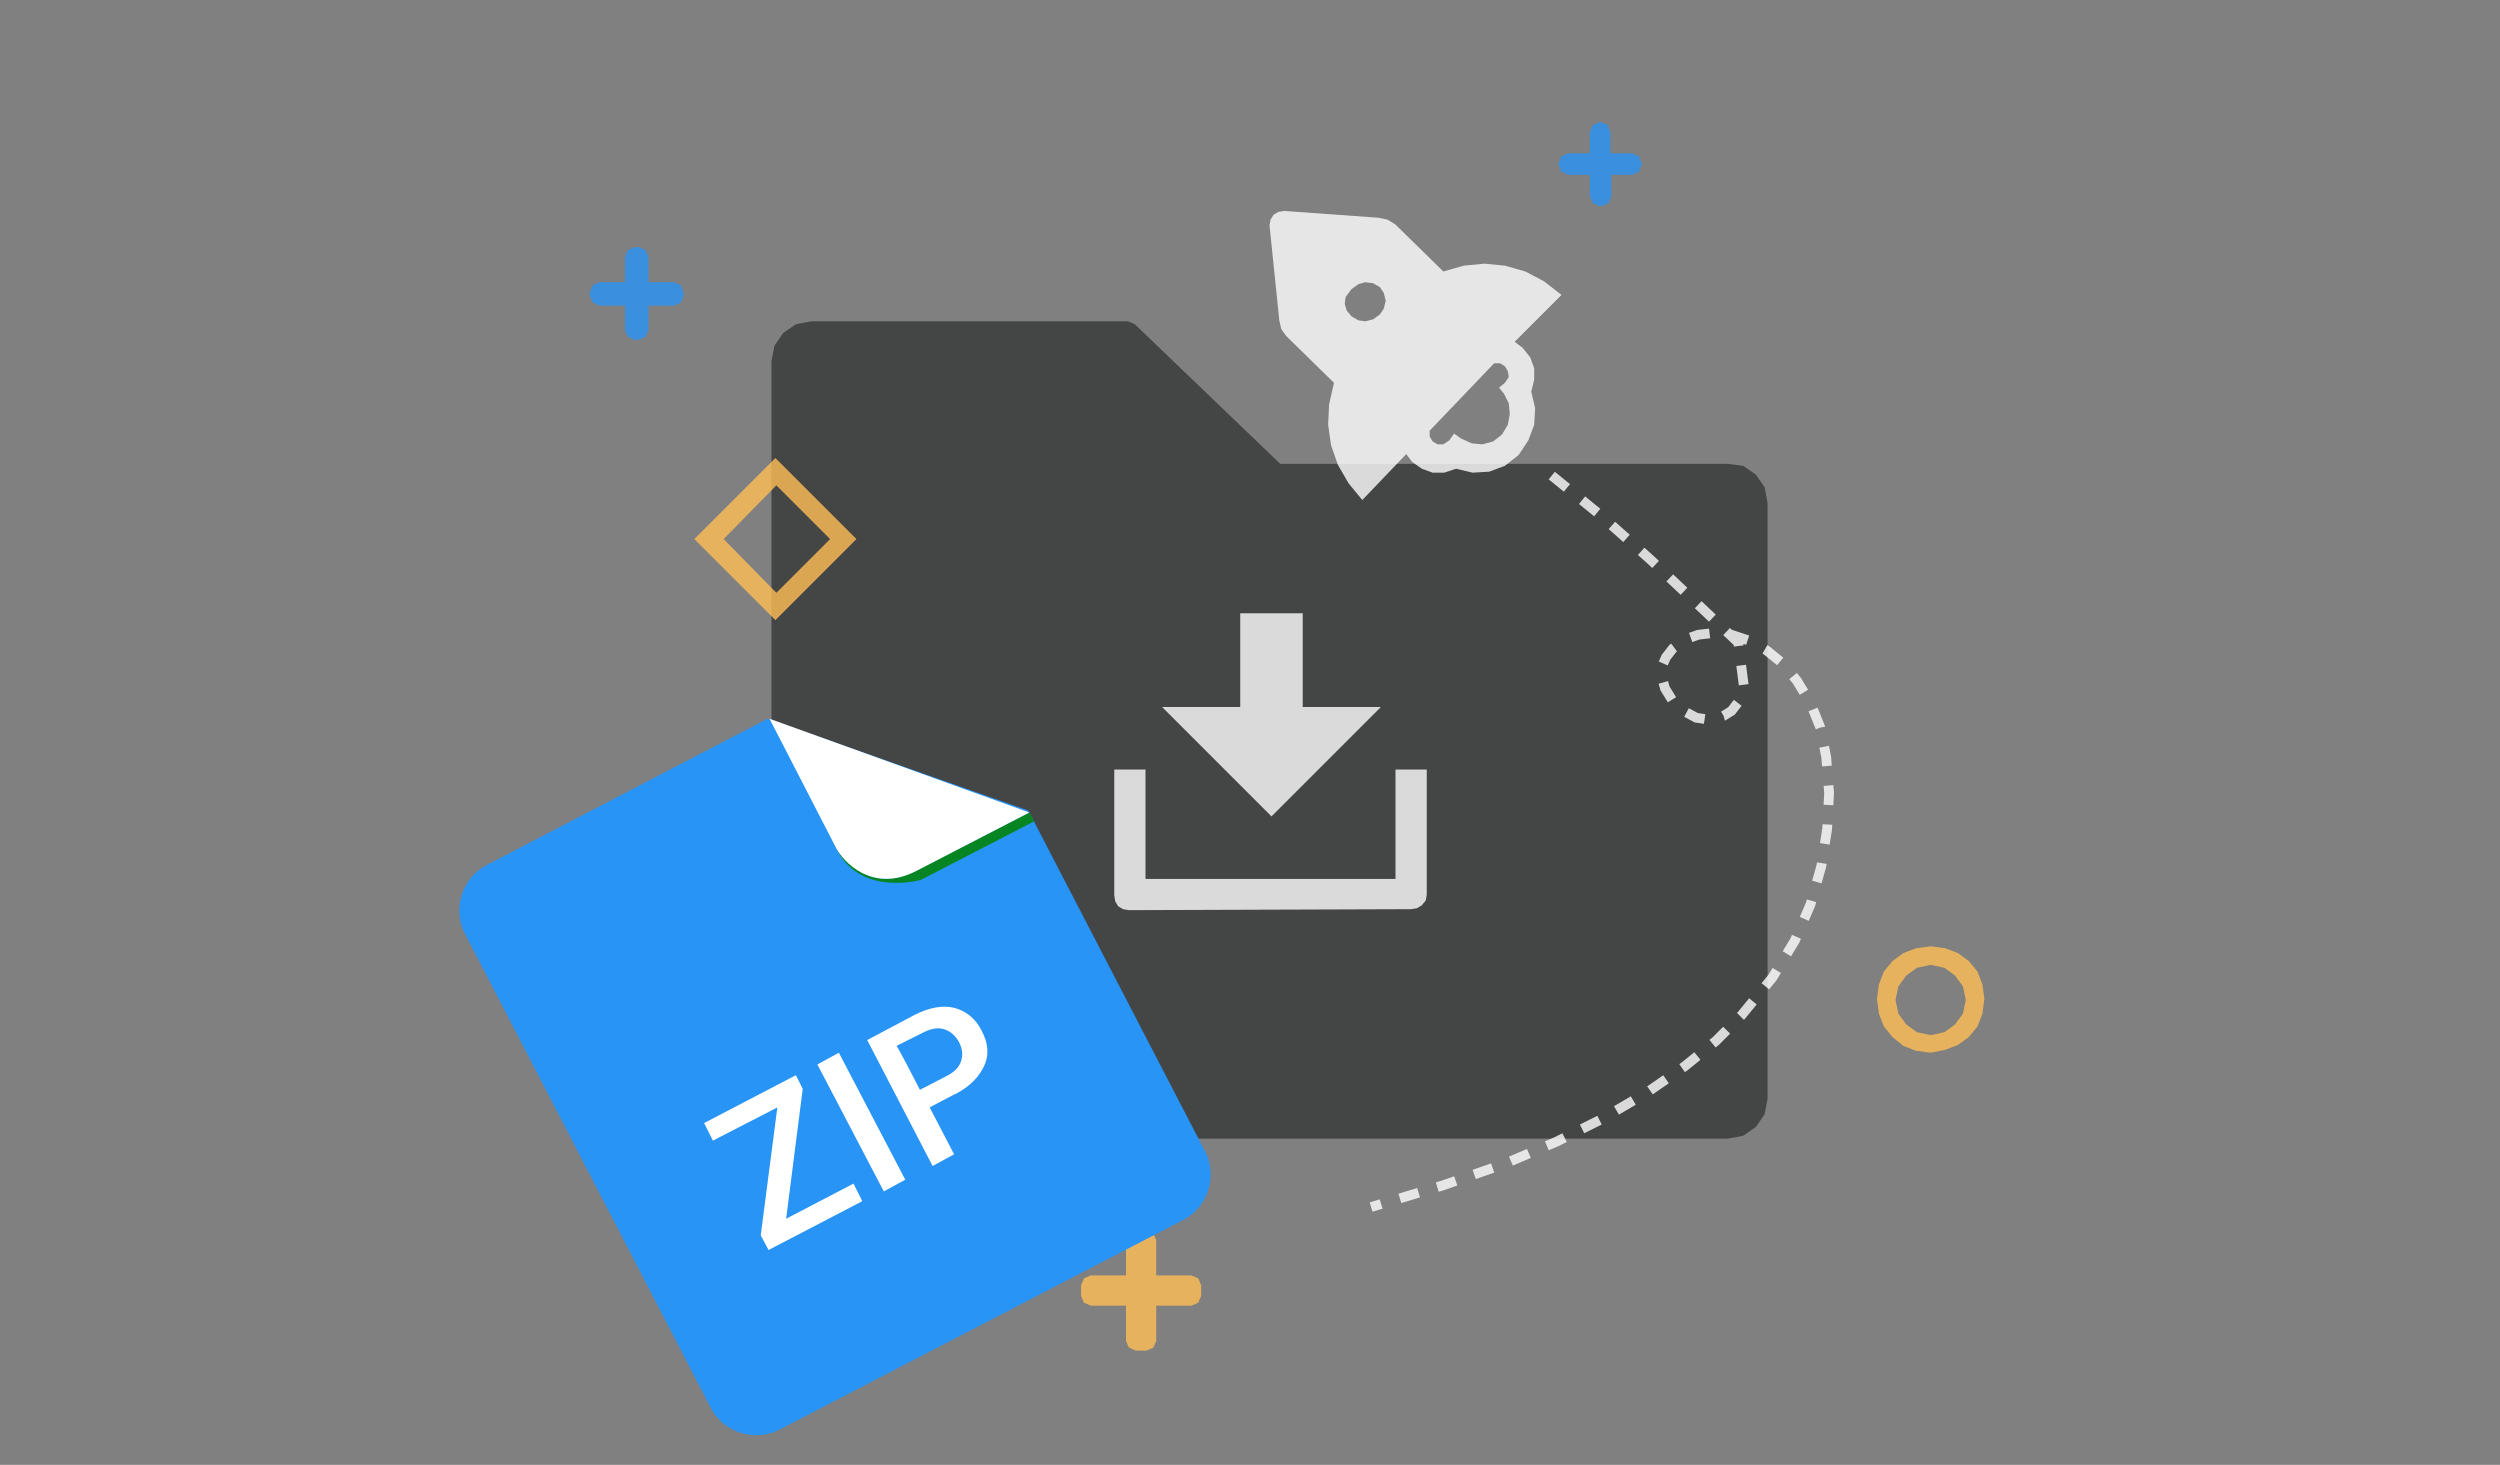 <?xml version="1.0" encoding="utf-8"?>
<!-- Generator: Adobe Illustrator 26.2.1, SVG Export Plug-In . SVG Version: 6.00 Build 0)  -->
<svg version="1.1" id="图层_1" xmlns="http://www.w3.org/2000/svg" xmlns:xlink="http://www.w3.org/1999/xlink" x="0px" y="0px"
	 width="256px" height="150px" viewBox="0 0 256 150" style="enable-background:new 0 0 256 150;" xml:space="preserve">
<rect x="0" y="0" width="256" height="150" fill="#808080" stroke="none"/>
<style type="text/css">
	.st0{fill:#353636;fill-opacity:0.8;}
	.st1{fill:#FFBE55;fill-opacity:0.8;}
	.st2{fill:none;stroke:#FFFFFF;stroke-opacity:0.8;stroke-dasharray:2,2;}
	.st3{fill:#2894F5;fill-opacity:0.8;}
	.st4{fill:#FFFFFF;fill-opacity:0.8;}
	.st5{fill:#2894F5;}
	.st6{fill:#FFFFFF;}
	.st7{fill:#078522;}
</style>
<path class="st0" d="M176.9,47.5h-45.8l-14.9-14.3l-0.7-0.3H83.1l-1.6,0.3l-1.3,0.9l-0.9,1.3L79,37v75.5l0.3,1.6l0.9,1.3l1.3,0.9
	l1.6,0.3h93.8l1.6-0.3l1.3-0.9l0.9-1.3l0.3-1.6v-61l-0.3-1.6l-0.9-1.3l-1.3-0.9L176.9,47.5z"/>
<path class="st1" d="M197.7,107.8l-1.5-0.2l-1.3-0.5l-1.1-0.9l-0.9-1.1l-0.5-1.3l-0.2-1.5l0.2-1.5l0.5-1.3l0.9-1.1l1.1-0.8l1.3-0.5
	l1.5-0.2l1.5,0.2l1.3,0.5l1.1,0.8l0.9,1.1l0.5,1.3l0.2,1.5l-0.2,1.5l-0.5,1.3l-0.9,1.1l-1.1,0.8l-1.3,0.5L197.7,107.8z M197.7,98.8
	l-1.4,0.3l-1.1,0.8l-0.8,1.1l-0.3,1.4l0.3,1.4l0.8,1.1l1.1,0.8l1.4,0.3l1.4-0.3l1.1-0.8l0.8-1.1l0.3-1.4L201,101l-0.8-1.1l-1.1-0.8
	L197.7,98.8z"/>
<path class="st2" d="M158.9,48.7l4.8,3.9l5.3,4.7l9,8.5l0.6,4.7l-0.6,1.4l-0.7,0.9l-0.8,0.5l-1.4,0.4l-1.4-0.2l-1.3-0.7l-1.1-1
	l-0.8-1.3l-0.4-1.4l0.1-0.9l0.4-0.9l0.7-0.9l1.2-0.9l1.4-0.5l1.7-0.2l1.7,0.2l1.8,0.6l1.8,1l1.6,1.3l1.5,1.8l1.4,2.3l1,2.5l0.6,3
	l0.3,3.7l-0.2,3.7l-0.6,3.8l-1.1,3.9l-1.6,3.7l-2.3,3.8l-3.2,3.9l-2.6,2.6l-3.2,2.6l-3.9,2.7l-4.6,2.7l-4.6,2.3l-5.4,2.3l-6.3,2.2
	l-7.3,2.2"/>
<g>
	<path class="st1" d="M79.4,63.5l-8.3-8.3l8.3-8.3l8.3,8.3L79.4,63.5z M74.1,55.2l5.4,5.5l5.5-5.5l-5.5-5.5L74.1,55.2z"/>
	<path class="st3" d="M163.8,21.1l-0.7-0.3l-0.3-0.7v-2.2h-2.2l-0.7-0.3l-0.3-0.7v-0.2l0.3-0.7l0.7-0.3h2.2v-2.2l0.3-0.7l0.7-0.3
		h0.1l0.7,0.3l0.3,0.7v2.2h2.2l0.7,0.3l0.3,0.7v0.2l-0.3,0.7l-0.7,0.3H165v2.2l-0.3,0.7l-0.7,0.3H163.8z"/>
	<path class="st1" d="M116.3,138.3l-0.7-0.3l-0.3-0.7v-3.6h-3.6l-0.7-0.3l-0.3-0.7v-1.1l0.3-0.7l0.7-0.3h3.6V127l0.3-0.7l0.7-0.3
		h1.1l0.7,0.3l0.3,0.7v3.6h3.6l0.7,0.3l0.3,0.7v1.1l-0.3,0.7l-0.7,0.3h-3.6v3.6l-0.3,0.7l-0.7,0.3L116.3,138.3L116.3,138.3z"/>
	<path class="st3" d="M65,34.8l-0.7-0.3L64,33.8v-2.5h-2.6L60.7,31l-0.3-0.7v-0.4l0.3-0.7l0.7-0.3H64v-2.6l0.3-0.7l0.7-0.3h0.4
		l0.7,0.3l0.3,0.7v2.6H69l0.7,0.3l0.3,0.7v0.4L69.7,31L69,31.3h-2.6v2.5l-0.3,0.7l-0.7,0.3H65z"/>
	<path class="st4" d="M115.6,93.2l-0.6-0.1l-0.5-0.3l-0.3-0.5l-0.1-0.6V78.8h3.2V90h25.6V78.8h3.2v12.8l-0.1,0.6l-0.4,0.5l-0.5,0.3
		l-0.6,0.1L115.6,93.2L115.6,93.2z M119,72.4h8v-9.6h6.4v9.6h8l-11.2,11.2L119,72.4z"/>
	<path class="st4" d="M159.9,30.2l-1.8-1.4l-1.9-1l-2.1-0.6L152,27l-2.1,0.2l-2.1,0.6l-4.9-4.8l-0.8-0.5l-0.9-0.2l-9.7-0.7l-0.6,0.1
		l-0.5,0.3l-0.3,0.5l-0.1,0.6l1,9.7l0.2,0.9l0.5,0.7l4.9,4.8l-0.5,2.2l-0.1,2.1l0.3,2.1l0.7,2l1.1,1.9l1.4,1.7l4.5-4.7l0.6,0.8
		l1,0.7l1.1,0.4h1.2l1.2-0.4l1.7,0.4l1.7-0.1l1.6-0.6l1.4-1.1l1-1.5l0.6-1.6l0.1-1.7l-0.4-1.7l0.3-1.2v-1.2l-0.4-1.1l-0.8-1
		l-0.8-0.6L159.9,30.2z M138.4,29.6l0.7-0.5l0.7-0.2l0.8,0.1l0.7,0.4l0.4,0.6l0.2,0.8l-0.2,0.8l-0.4,0.6l-0.7,0.5l-0.8,0.2l-0.7-0.1
		l-0.7-0.4l-0.5-0.6l-0.2-0.7l0.1-0.7L138.4,29.6z M154.5,38.6l-0.4,0.6l-0.6,0.5l0.5,0.6l0.5,1l0.1,1.1l-0.2,1.1l-0.6,1l-0.9,0.7
		l-1.1,0.3l-1.1-0.1l-1.1-0.5l-0.7-0.5l-0.5,0.7l-0.6,0.4h-0.6l-0.5-0.3l-0.3-0.5v-0.6l6.6-6.9h0.6l0.5,0.3l0.3,0.5L154.5,38.6z"/>
</g>
<path class="st5" d="M49.8,88.6c-2.5,1.3-3.5,4.5-2.2,7l25.2,48.6c1.3,2.5,4.5,3.5,7,2.2l41.4-21.5c2.5-1.3,3.5-4.5,2.2-7L105.3,83
	l-26.7-9.4L49.8,88.6z"/>
<path class="st6" d="M80.5,124.8l6.9-3.6l0.9,1.8l-9.6,5l-0.8-1.5l1.7-13.1l-6.6,3.4l-0.9-1.8l9.4-4.9l0.7,1.4L80.5,124.8z
	 M92.7,120.8l-2.2,1.2l-6.8-13l2.2-1.2L92.7,120.8z M95.2,113.4l2.5,4.8l-2.2,1.2l-6.7-12.9l4.9-2.6c1.4-0.7,2.8-1,4-0.7
	s2.2,1.1,2.8,2.3c0.7,1.3,0.8,2.5,0.3,3.6s-1.4,2.1-2.9,2.9C97.8,112,95.2,113.4,95.2,113.4L95.2,113.4z M94.2,111.6l2.7-1.4
	c0.8-0.4,1.3-0.9,1.5-1.5s0.2-1.2-0.2-2c-0.4-0.7-0.9-1.1-1.5-1.3s-1.3-0.1-2.1,0.3l-2.8,1.4C91.9,107.1,94.2,111.6,94.2,111.6z"/>
<path class="st7" d="M105.4,83.2l0.5,0.9l-11.6,6c0,0-6.3,1.8-8.7-3.3c0,0,2.9,5.1,8.1,2.4L105.4,83.2z"/>
<path class="st6" d="M78.8,73.6l6.8,13.2c0.7,1.4,3.7,4.7,8.2,2.4l11.6-6L78.8,73.6z"/>
</svg>
